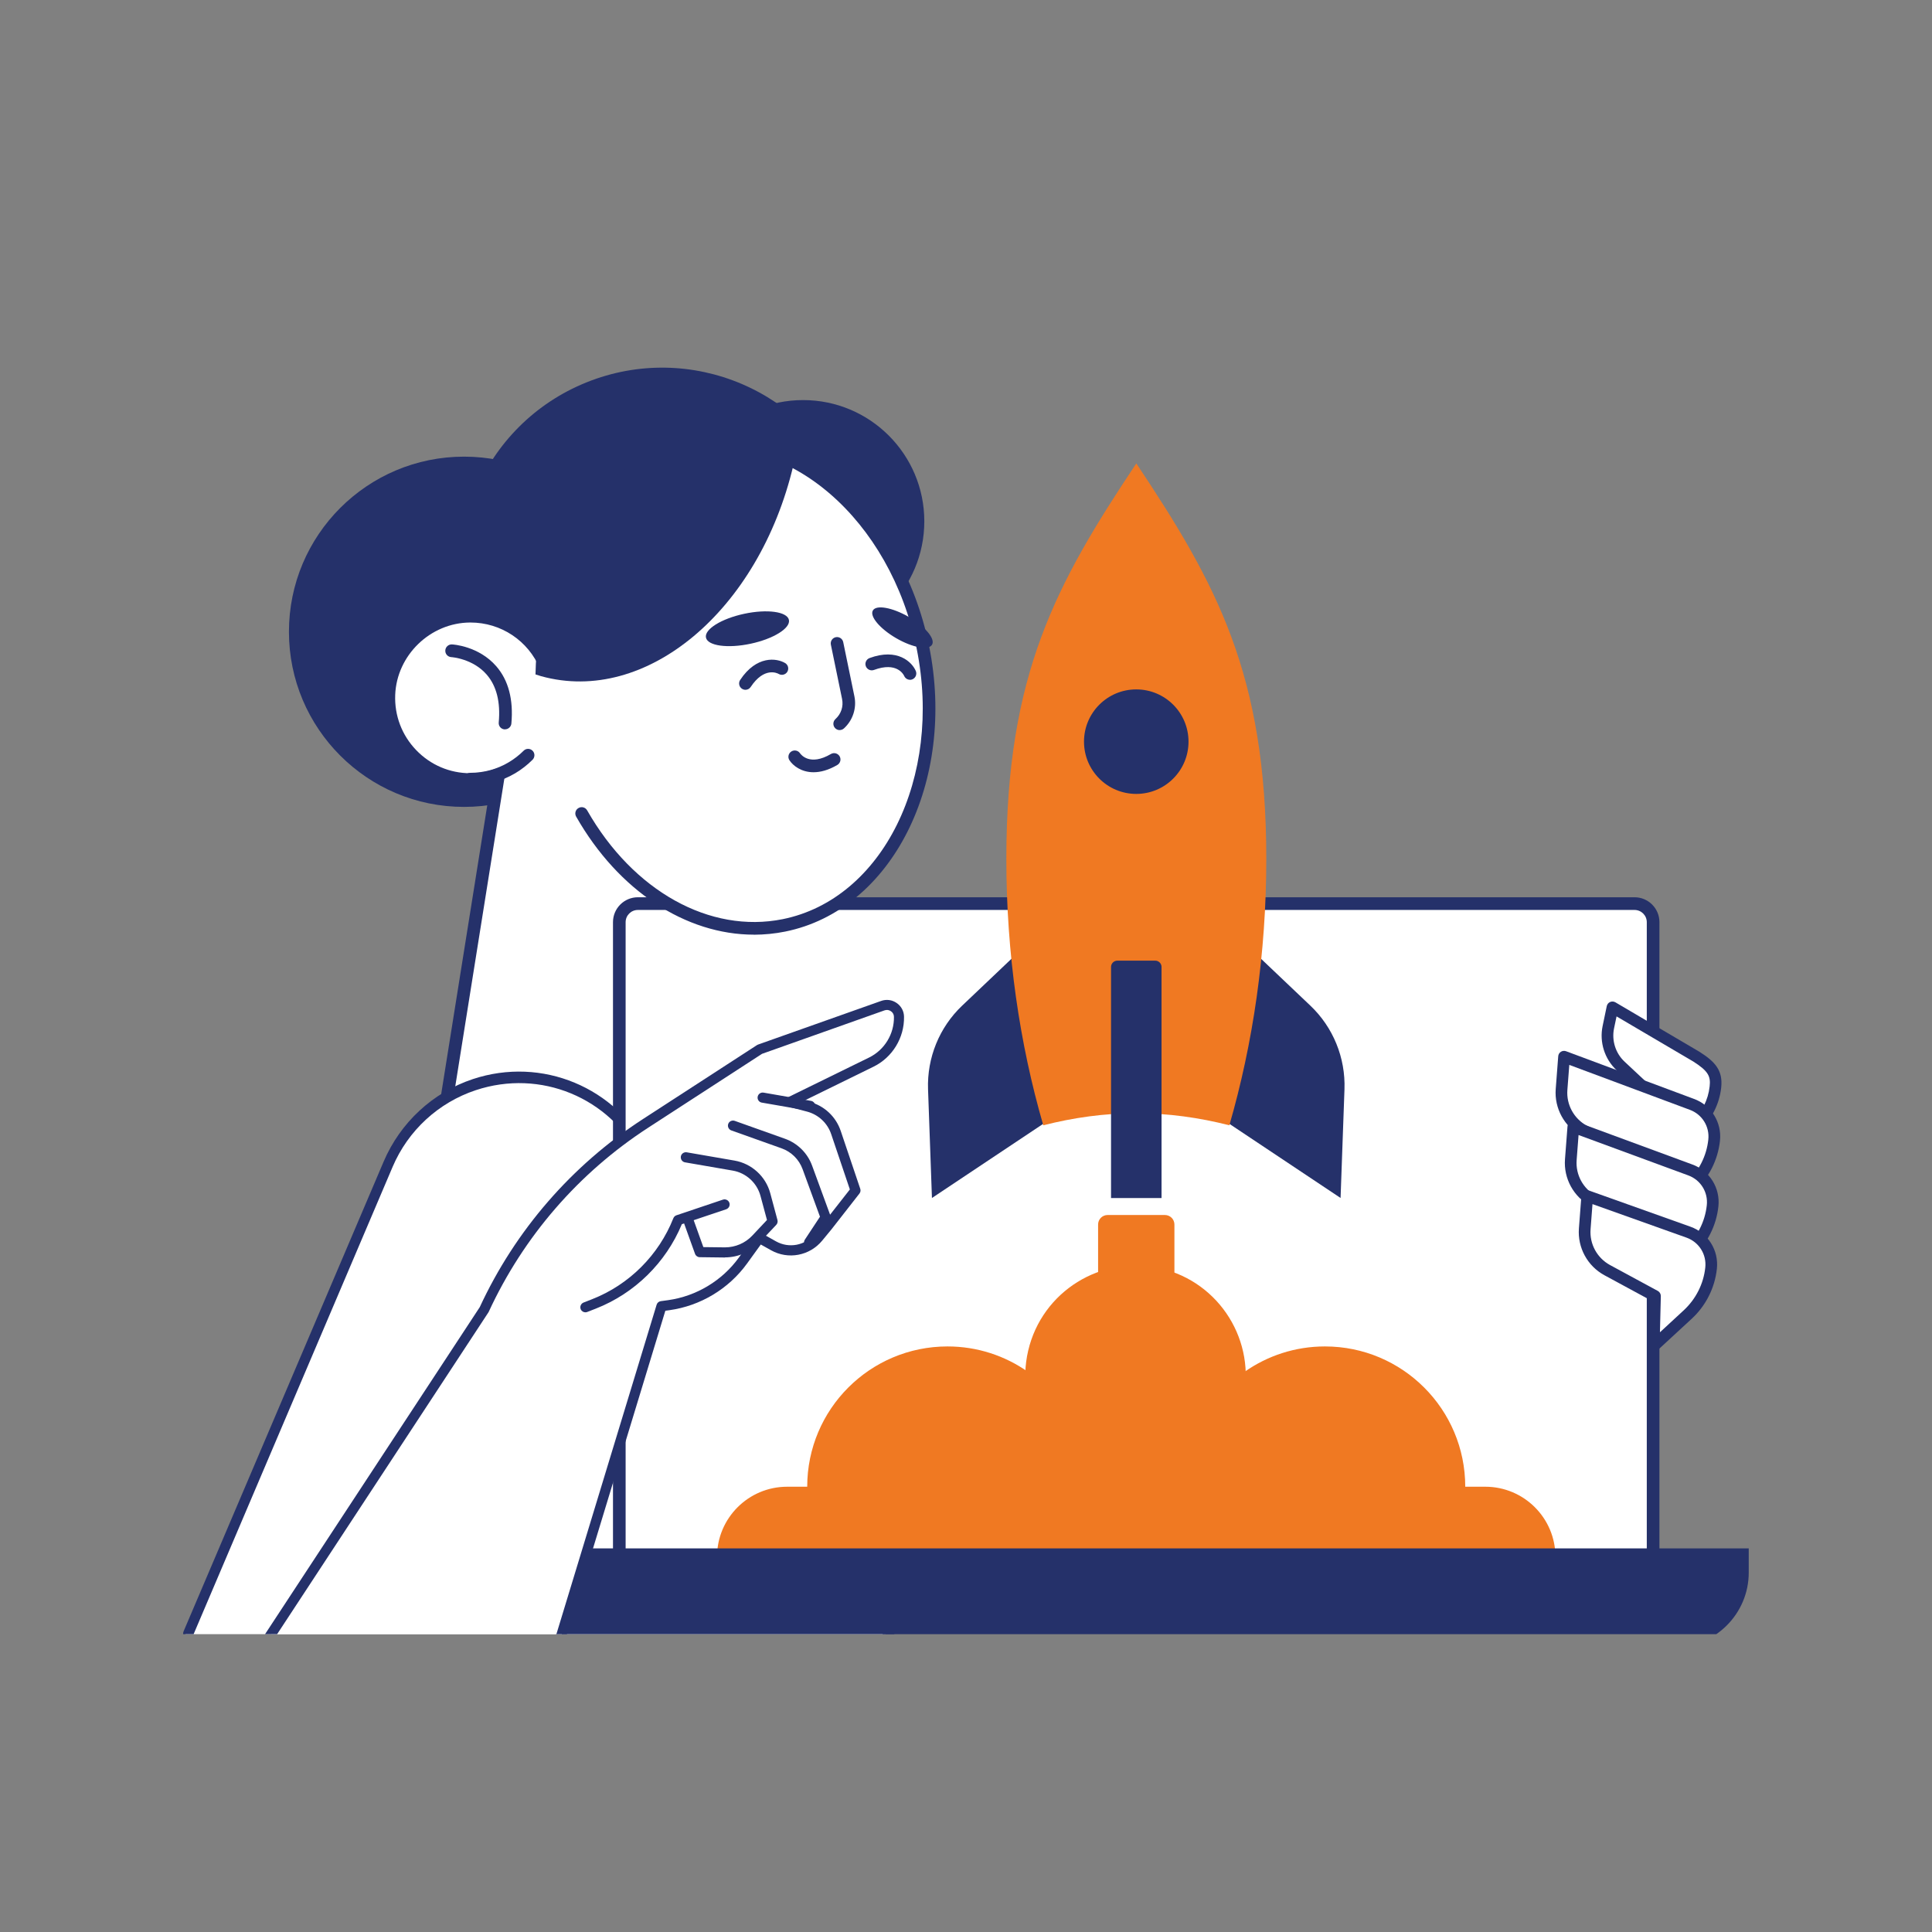 <?xml version="1.0" encoding="UTF-8" standalone="no"?>
<svg xmlns="http://www.w3.org/2000/svg" xmlns:xlink="http://www.w3.org/1999/xlink" xmlns:serif="http://www.serif.com/" width="100%" height="100%" viewBox="0 0 4167 4167" version="1.1" xml:space="preserve" style="fill-rule:evenodd;clip-rule:evenodd;stroke-linejoin:round;stroke-miterlimit:2;">
  <rect x="0" y="0" width="4167" height="4167" fill="#808080" stroke="none"/>
  <rect id="Performance" x="0" y="0" width="4166.67" height="4166.67" style="fill:none;"></rect>
  <clipPath id="_clip1">
    <rect id="launch.svg" x="394.941" y="642.023" width="3376.78" height="2882.62"></rect>
  </clipPath>
  <g clip-path="url(#_clip1)">
    <g>
      <path d="M1591.71,1635.68c223.928,-90.248 332.305,-344.938 242.06,-568.869c-90.257,-223.932 -344.946,-332.304 -568.872,-242.057c-223.932,90.246 -332.305,344.937 -242.058,568.869c90.247,223.931 344.939,332.303 568.87,242.057Z" style="fill:#25316a;fill-rule:nonzero;"></path>
      <path d="M1000.92,1740.35c208.608,-0 377.716,-169.11 377.716,-377.717c0,-208.608 -169.108,-377.718 -377.716,-377.718c-208.608,0 -377.718,169.11 -377.718,377.718c-0,208.607 169.11,377.717 377.718,377.717Z" style="fill:#25316a;fill-rule:nonzero;"></path>
      <path d="M1177.34,1437.4c-26.639,-63.958 -89.97,-108.817 -163.604,-108.314c-92.858,0.502 -171.391,76.272 -175.035,169.131c-3.895,100.523 76.398,183.329 176.042,183.329c21.361,0 41.717,-4.021 60.691,-10.932l-139.476,874.431l234.219,37.319c177.424,28.272 344.165,-92.607 372.563,-270.031l127.037,-796.399l-492.312,-78.534l-0.125,-0Z" style="fill:#fff;fill-rule:nonzero;"></path>
      <path d="M1221.57,2599.96c-17.717,-0 -35.56,-1.382 -53.655,-4.272l-234.219,-37.32c-3.519,-0.502 -6.786,-2.513 -8.922,-5.529c-2.136,-2.89 -3.014,-6.534 -2.386,-10.178l136.082,-852.942c-14.45,3.519 -29.026,5.278 -43.727,5.278c-52.147,-0 -100.775,-20.733 -136.838,-58.304c-36.063,-37.571 -54.91,-86.953 -52.899,-139.225c3.895,-99.895 88.586,-181.696 188.607,-182.199l1.004,0c74.262,0 140.984,42.723 172.147,109.696l484.899,77.403c3.518,0.503 6.785,2.514 8.921,5.529c2.136,2.89 3.016,6.534 2.388,10.178l-127.037,796.398c-26.639,166.618 -171.014,285.612 -334.616,285.612l0.251,-0.125Zm-270.032,-66.471l220.651,35.183c169.759,27.016 329.84,-88.963 356.856,-258.597l124.9,-782.827l-478.74,-76.398c-4.65,-0.754 -8.672,-3.895 -10.431,-8.167c-25.382,-60.817 -84.188,-100.021 -150.031,-100.021l-0.88,-0c-85.696,0.502 -158.073,70.492 -161.466,155.937c-1.759,44.733 14.325,87.078 45.236,119.246c30.911,32.167 72.502,49.885 117.11,49.885c18.848,-0 37.696,-3.393 55.916,-10.053c4.523,-1.633 9.677,-0.754 13.446,2.262c3.77,3.141 5.529,7.916 4.775,12.691l-137.342,860.984l0,-0.125Z" style="fill:#25316a;fill-rule:nonzero;"></path>
      <path d="M394.941,3536.12l434.486,-1024.33c34.969,-82.374 103.049,-145.632 187.083,-173.551c144.355,-48.167 301.714,17.355 371.105,154.309l538.518,1063.32l-1531.08,-19.619l-0.109,-0.126Z" style="fill:#fff;fill-rule:nonzero;"></path>
      <path d="M1926.1,3555.86c-3.689,-0 -7.378,-2.238 -9.332,-6.218l-534.722,-1051.36c-66.841,-131.435 -216.582,-193.236 -356.122,-146.855c-80.404,26.735 -145.726,86.92 -179.038,165.134l-431.316,1012.81c-2.604,6.217 -9.114,8.704 -14.54,5.72c-5.425,-2.985 -7.595,-10.445 -4.991,-16.663l431.317,-1012.81c36.025,-84.557 106.12,-149.466 192.492,-178.191c148.872,-49.366 309.138,17.16 380.861,158.295l534.723,1051.36c3.038,5.969 1.302,13.554 -3.907,17.036c-1.736,1.119 -3.58,1.741 -5.425,1.741Z" style="fill:#25316a;fill-rule:nonzero;"></path>
      <path d="M1375.88,1948.94l2149.69,0c22.115,0 40.084,17.969 40.084,40.084l-0,1444.4l-2229.73,0l0,-1444.4c0,-22.115 17.97,-40.084 40.085,-40.084l-0.126,0Z" style="fill:#fff;fill-rule:nonzero;"></path>
      <path d="M3565.53,3446.99l-2229.73,0c-7.539,0 -13.695,-6.157 -13.695,-13.696l0,-1444.4c0,-29.654 24.126,-53.654 53.655,-53.654l2149.69,-0c29.655,-0 53.655,24.126 53.655,53.654l-0,1444.4c-0,7.539 -6.157,13.696 -13.697,13.696l0.126,0Zm-2216.16,-27.267l2202.47,0l-0,-1430.7c-0,-14.576 -11.812,-26.387 -26.388,-26.387l-2149.69,-0c-14.576,-0 -26.388,11.811 -26.388,26.387l0,1430.7Z" style="fill:#25316a;fill-rule:nonzero;"></path>
      <path d="M2266.01,2413.23l-255.958,170.639l-8.419,-234.471c-2.387,-67.979 24.377,-133.696 73.634,-180.44l166.24,-157.947l24.377,402.219l0.126,0Z" style="fill:#25316a;fill-rule:nonzero;"></path>
      <path d="M2635.43,2413.23l255.958,170.639l8.419,-234.471c2.387,-67.979 -24.377,-133.696 -73.634,-180.44l-166.24,-157.947l-24.377,402.219l-0.126,0Z" style="fill:#25316a;fill-rule:nonzero;"></path>
      <path d="M2450.72,2401.05c69.236,-0 136.209,9.55 200.796,26.01c50.89,-175.916 79.665,-370.052 79.665,-574.49c-0,-398.325 -107.309,-593.466 -280.335,-853.068c-173.026,259.602 -280.335,454.869 -280.335,853.068c-0,204.438 28.649,398.574 79.665,574.49c64.586,-16.46 131.56,-26.01 200.795,-26.01l-0.251,-0Z" style="fill:#f07922;fill-rule:nonzero;"></path>
      <path d="M2409.76,2071.96l81.926,-0c7.414,-0 13.571,6.031 13.571,13.571l0,498.471l-108.942,-0l-0,-498.471c-0,-7.414 6.031,-13.571 13.57,-13.571l-0.125,-0Z" style="fill:#25316a;fill-rule:nonzero;"></path>
      <path d="M2450.72,1712.34c62.249,0 112.712,-50.463 112.712,-112.712c0,-62.249 -50.463,-112.712 -112.712,-112.712c-62.249,0 -112.712,50.463 -112.712,112.712c-0,62.249 50.463,112.712 112.712,112.712Z" style="fill:#25316a;fill-rule:nonzero;"></path>
      <path d="M2335.37,3509.19c113.466,0 205.32,-91.979 205.32,-205.319c-0,-113.34 -91.979,-205.32 -205.32,-205.32l-9.424,0c-43.602,-113.717 -153.424,-194.513 -282.345,-194.513c-167.121,0 -302.576,135.456 -302.576,302.576l-43.225,0c-83.56,0 -151.288,67.728 -151.288,151.288c-0,83.56 67.728,151.288 151.288,151.288l637.696,0l-0.126,0Z" style="fill:#f07922;fill-rule:nonzero;"></path>
      <path d="M2565.95,3509.19c-113.466,0 -205.319,-91.979 -205.319,-205.319c-0,-113.34 91.979,-205.32 205.319,-205.32l9.424,0c43.602,-113.717 153.424,-194.513 282.346,-194.513c167.12,0 302.575,135.456 302.575,302.576l43.226,0c83.56,0 151.287,67.728 151.287,151.288c0,83.56 -67.727,151.288 -151.287,151.288l-637.697,0l0.126,0Z" style="fill:#f07922;fill-rule:nonzero;"></path>
      <path d="M1129.59,3339.56l-0,52.398c-0,88.586 72.502,161.214 161.214,161.214l2319.71,0c88.587,0 161.215,-72.502 161.215,-161.214l-0,-52.398l-2642.14,-0Z" style="fill:#25316a;fill-rule:nonzero;"></path>
      <path d="M2680.62,3021.36c29.919,-127.853 -49.47,-255.744 -177.323,-285.65c-127.841,-29.919 -255.732,49.47 -285.65,177.311c-29.919,127.853 49.47,255.744 177.323,285.65c127.841,29.918 255.732,-49.47 285.65,-177.311Z" style="fill:#f07922;fill-rule:nonzero;"></path>
      <path d="M2512.54,2620.56l-123.644,0c-11.309,0 -20.482,9.173 -20.482,20.482l0,343.036c0,11.309 9.173,20.482 20.482,20.482l123.644,-0c11.309,-0 20.482,-9.173 20.482,-20.482l-0,-343.036c-0,-11.309 -9.173,-20.482 -20.482,-20.482Z" style="fill:#f07922;fill-rule:nonzero;"></path>
      <path d="M1089.26,1573.11l-1.257,0c-7.539,-0.628 -13.068,-7.288 -12.314,-14.827c4.021,-43.853 -4.649,-78.534 -25.759,-103.037c-30.032,-34.932 -76.147,-37.947 -76.649,-37.947c-7.54,-0.503 -13.32,-6.911 -12.817,-14.451c0.377,-7.539 6.911,-13.319 14.325,-12.942c2.387,0 57.801,3.518 95.623,47.12c26.261,30.283 37.193,71.875 32.544,123.519c-0.628,7.036 -6.66,12.44 -13.571,12.44l-0.125,0.125Z" style="fill:#25316a;fill-rule:nonzero;"></path>
      <path d="M1732.1,1385.88c144.415,-0 261.487,-117.072 261.487,-261.487c0,-144.416 -117.072,-261.487 -261.487,-261.487c-144.414,0 -261.486,117.071 -261.486,261.487c-0,144.415 117.072,261.487 261.486,261.487Z" style="fill:#25316a;fill-rule:nonzero;"></path>
      <path d="M1014.37,1694.24c-7.539,-0 -13.695,-6.158 -13.695,-13.697c-0,-7.539 6.156,-13.696 13.695,-13.696c29.152,-0 57.801,-7.791 82.681,-22.618c11.685,-6.911 22.619,-15.33 32.294,-25.005c5.277,-5.403 13.948,-5.403 19.351,-0c5.277,5.277 5.277,13.947 -0,19.351c-11.309,11.309 -23.876,21.11 -37.572,29.277c-29.152,17.215 -62.576,26.388 -96.628,26.388l-0.126,-0Z" style="fill:#25316a;fill-rule:nonzero;"></path>
      <path d="M1173.2,1351.33c23.875,-198.283 141.235,-357.737 308.604,-391.538c223.288,-44.984 450.974,150.407 508.775,436.522c57.675,286.116 -76.524,554.512 -299.686,599.622c-167.498,33.801 -337.38,-67.728 -436.27,-241.255l-81.297,-403.225l-0.126,-0.126Z" style="fill:#fff;fill-rule:nonzero;"></path>
      <path d="M1626.18,2015.91c-147.016,0 -292.27,-94.492 -383.495,-254.575c-3.77,-6.534 -1.509,-14.952 5.151,-18.596c6.534,-3.77 14.828,-1.508 18.598,5.151c99.267,174.156 264.751,266.135 421.693,234.596c215.498,-43.476 345.173,-305.213 289.006,-583.538c-56.168,-278.199 -277.068,-469.193 -492.691,-425.843c-156.94,31.665 -273.8,180.691 -297.8,379.728c-0.88,7.539 -7.789,12.942 -15.203,11.937c-7.539,-0.879 -12.817,-7.665 -11.937,-15.204c25.382,-210.974 150.784,-369.298 319.536,-403.225c230.199,-46.492 465.676,154.178 524.859,447.204c59.183,293.026 -80.168,569.213 -310.366,615.705c-22.367,4.524 -44.859,6.66 -67.351,6.786l-0,-0.126Z" style="fill:#25316a;fill-rule:nonzero;"></path>
      <path d="M1154.97,1454.62c4.021,1.257 7.915,2.639 12.062,3.77c226.303,62.827 470.073,-141.11 544.334,-455.623c0.88,-3.519 1.508,-7.162 2.262,-10.681c-74.513,-42.22 -156.44,-58.303 -237.738,-40.586c-188.984,41.34 -315.643,251.937 -320.92,502.994l-0,0.126Z" style="fill:#25316a;fill-rule:nonzero;"></path>
      <path d="M1882.64,1316.65c-7.413,12.691 15.33,39.581 50.513,59.937c35.184,20.356 69.864,26.514 77.152,13.822c7.414,-12.691 -15.33,-39.579 -50.513,-59.935c-35.309,-20.356 -69.864,-26.515 -77.152,-13.824Z" style="fill:#25316a;fill-rule:nonzero;"></path>
      <path d="M1522.64,1375.2c3.769,17.843 46.994,23.749 96.376,13.194c49.383,-10.555 86.325,-33.55 82.555,-51.392c-3.769,-17.843 -46.994,-23.749 -96.377,-13.194c-49.382,10.555 -86.324,33.55 -82.554,51.392Z" style="fill:#25316a;fill-rule:nonzero;"></path>
      <path d="M1811.14,1574.74c-3.77,-0 -7.414,-1.508 -10.178,-4.524c-5.026,-5.529 -4.649,-14.199 1.005,-19.351c12.189,-11.057 17.592,-27.267 14.199,-43.476l-24.125,-116.984c-1.508,-7.414 3.267,-14.576 10.555,-16.084c7.413,-1.508 14.575,3.267 16.083,10.555l24.126,116.984c5.277,25.257 -3.393,51.77 -22.618,69.236c-2.639,2.387 -5.906,3.518 -9.173,3.518l0.126,0.126Z" style="fill:#25316a;fill-rule:nonzero;"></path>
      <path d="M1607.83,1487.79c-2.639,-0 -5.152,-0.754 -7.539,-2.262c-6.283,-4.147 -8.042,-12.691 -3.895,-18.974c35.434,-53.403 78.911,-47.246 97.005,-36.44c6.534,3.896 8.544,12.189 4.775,18.723c-3.896,6.408 -12.189,8.544 -18.597,4.775c-3.267,-1.885 -31.414,-15.707 -60.44,28.021c-2.639,4.021 -6.911,6.157 -11.434,6.157l0.125,-0Z" style="fill:#25316a;fill-rule:nonzero;"></path>
      <path d="M1962.81,1466.18c-5.278,0 -10.304,-3.014 -12.566,-8.166c-1.507,-3.393 -16.083,-31.289 -65.214,-13.07c-7.037,2.639 -14.953,-1.004 -17.592,-8.04c-2.639,-7.037 1.005,-14.954 8.042,-17.593c60.189,-22.241 91.602,8.544 99.77,27.895c2.89,6.911 -0.252,14.954 -7.288,17.97c-1.759,0.754 -3.519,1.131 -5.278,1.131l0.126,-0.127Z" style="fill:#25316a;fill-rule:nonzero;"></path>
      <path d="M1754.6,1665.59c-26.639,0 -44.482,-14.45 -51.896,-25.884c-4.146,-6.283 -2.261,-14.828 4.021,-18.849c6.283,-4.021 14.702,-2.387 18.848,3.896c2.137,3.015 21.236,28.021 66.597,1.507c6.534,-3.769 14.827,-1.633 18.723,4.901c3.769,6.534 1.633,14.827 -4.901,18.723c-19.602,11.434 -36.691,15.706 -51.267,15.706l-0.125,0Z" style="fill:#25316a;fill-rule:nonzero;"></path>
      <path d="M3598.2,2395.14l-2.262,90.597l61.697,-56.922c23.874,-21.989 38.827,-51.895 42.471,-84.062c3.141,-28.65 -6.786,-43.728 -40.964,-65.466l-181.068,-106.555l-8.921,42.848c-6.408,30.534 3.644,62.199 26.387,83.56l102.66,96Z" style="fill:#fff;fill-rule:nonzero;"></path>
      <path d="M3595.95,2498.3c-1.759,0 -3.531,-0.377 -5.165,-1.131c-4.649,-2.01 -7.526,-6.659 -7.401,-11.811l1.998,-84.942l-98.638,-92.105c-25.885,-24.126 -37.445,-60.691 -30.157,-95.372l8.921,-42.848c0.88,-4.021 3.518,-7.288 7.162,-8.921c3.644,-1.634 7.929,-1.383 11.447,0.628l181.068,106.555c33.927,21.487 51.267,40.209 47.121,77.654c-3.895,35.183 -20.369,67.854 -46.379,91.979l-61.697,56.922c-2.387,2.136 -5.39,3.392 -8.531,3.392l0.251,0Zm-109.332,-305.968l-5.403,25.759c-5.403,26.136 3.267,53.654 22.743,71.749l102.66,96c2.639,2.513 4.021,5.905 4.021,9.424l-1.495,60.942l39.832,-36.817c21.613,-19.979 35.309,-46.994 38.45,-76.272c2.388,-21.487 -2.638,-32.796 -35.183,-53.529l-165.625,-97.382l-0,0.126Z" style="fill:#25316a;fill-rule:nonzero;"></path>
      <path d="M3576.21,2519.29l-2.639,107.56l73.256,-67.602c28.273,-26.136 46.116,-61.571 50.388,-99.896c3.769,-34.052 -16.335,-66.219 -48.629,-77.78l-275.057,-102.534l-5.403,70.744c-2.765,36.565 16.209,71.497 48.502,88.963l159.582,80.419l-0,0.126Z" style="fill:#fff;fill-rule:nonzero;"></path>
      <path d="M3573.57,2639.41c-1.759,0 -3.519,-0.377 -5.152,-1.131c-4.649,-2.136 -7.539,-6.659 -7.414,-11.811l2.388,-99.644l-152.545,-76.775c-36.942,-19.979 -58.555,-59.686 -55.413,-101.152l5.403,-70.743c0.251,-3.895 2.387,-7.539 5.78,-9.676c3.267,-2.136 7.414,-2.513 11.183,-1.13l275.058,102.534c37.822,13.445 61.193,50.89 56.796,90.848c-4.524,41.34 -23.875,79.539 -54.409,107.686l-73.256,67.602c-2.388,2.136 -5.403,3.392 -8.545,3.392l0.126,0Zm-188.859,-342.659l-4.146,54.157c-2.388,31.665 14.073,61.822 41.968,77.026l159.204,80.167c4.398,2.137 7.037,6.66 6.911,11.561l-1.884,77.905l51.392,-47.497c26.011,-24.126 42.597,-56.796 46.367,-91.979c3.141,-28.398 -13.445,-54.911 -40.335,-64.586l-259.602,-96.754l0.125,-0Z" style="fill:#25316a;fill-rule:nonzero;"></path>
      <path d="M3572.82,2660.77l-2.639,107.56l73.257,-67.602c28.272,-26.137 46.115,-61.571 50.387,-99.896c3.77,-34.052 -16.335,-66.22 -48.628,-77.78l-251.686,-92.733l-5.403,70.744c-2.764,36.565 16.209,71.497 48.503,88.963l136.209,70.618l-0,0.126Z" style="fill:#fff;fill-rule:nonzero;"></path>
      <path d="M3570.18,2781.03c-1.759,-0 -3.518,-0.377 -5.152,-1.131c-4.649,-2.011 -7.539,-6.66 -7.413,-11.812l2.387,-99.769l-129.298,-66.974c-36.817,-19.979 -58.43,-59.56 -55.288,-101.026l5.403,-70.744c0.251,-3.895 2.387,-7.539 5.78,-9.675c3.267,-2.136 7.414,-2.639 11.183,-1.257l251.686,92.733c37.822,13.445 61.194,50.89 56.796,90.974c-4.524,41.341 -23.874,79.539 -54.408,107.686l-73.257,67.602c-2.387,2.136 -5.403,3.393 -8.545,3.393l0.126,-0Zm-165.487,-332.984l-4.146,54.157c-2.388,31.665 14.073,61.822 41.968,77.026l136.084,70.492c4.272,2.262 6.911,6.66 6.785,11.434l-1.884,77.906l51.392,-47.497c26.011,-24.126 42.597,-56.796 46.367,-91.979c3.141,-28.398 -13.445,-54.911 -40.335,-64.587l-236.231,-86.952Z" style="fill:#25316a;fill-rule:nonzero;"></path>
      <path d="M3569.55,2795.35l-2.639,107.561l73.257,-67.603c28.272,-26.136 46.115,-61.57 50.387,-99.895c3.77,-34.052 -16.335,-66.22 -48.628,-77.78l-218.513,-77.906l-5.403,70.744c-2.765,36.565 16.209,71.497 48.502,88.963l103.037,55.791l-0,0.125Z" style="fill:#fff;fill-rule:nonzero;"></path>
      <path d="M3566.91,2915.47c-1.759,-0 -3.518,-0.377 -5.152,-1.131c-4.649,-2.01 -7.539,-6.66 -7.413,-11.811l2.387,-99.896l-96.251,-52.146c-36.566,-19.854 -58.178,-59.435 -55.037,-101.026l5.403,-70.744c0.252,-3.895 2.388,-7.413 5.655,-9.55c3.267,-2.136 7.413,-2.638 11.057,-1.256l218.513,77.906c37.948,13.57 61.32,50.89 56.922,90.973c-4.524,41.341 -23.874,79.54 -54.409,107.686l-73.256,67.602c-2.387,2.136 -5.403,3.393 -8.545,3.393l0.126,-0Zm-132.188,-318.408l-4.147,54.408c-2.387,31.665 14.073,61.822 41.969,77.026l103.036,55.791c4.147,2.262 6.66,6.659 6.534,11.309l-1.885,77.905l51.393,-47.497c26.011,-24.126 42.597,-56.796 46.367,-91.979c3.141,-28.398 -13.445,-54.911 -40.335,-64.586l-202.932,-72.377Z" style="fill:#25316a;fill-rule:nonzero;"></path>
      <path d="M1208.52,3534.51l218.226,-717.295l15.845,-2.186c64.141,-8.961 121.948,-43.711 159.977,-96.164l35.406,-48.956l30.597,17.157c32.346,18.14 72.997,10.49 96.492,-18.031l19.681,-23.932l60.539,-77.477l-42.082,-124.686c-9.289,-27.537 -31.8,-48.519 -59.993,-55.84l-39.231,-10.272l175.51,-86.001c37.045,-18.359 60.092,-56.278 59.436,-97.585c-0.328,-17.812 -18.031,-30.051 -34.75,-24.15l-265.423,94.088l-246.317,159.763c-151.676,98.349 -272.318,237.568 -348.157,401.593l-466.066,709.865l630.201,-0l0.109,0.109Z" style="fill:#fff;fill-rule:nonzero;"></path>
      <path d="M1208.51,3545.44c-1.093,-0 -2.076,-0.11 -3.169,-0.438c-5.792,-1.748 -9.071,-7.868 -7.323,-13.659l218.228,-717.295c1.202,-4.044 4.699,-7.103 8.96,-7.65l15.844,-2.185c60.866,-8.524 116.488,-41.963 152.549,-91.793l35.406,-48.956c3.278,-4.481 9.398,-5.792 14.206,-3.169l30.598,17.156c27.756,15.518 62.506,9.07 82.722,-15.517l19.67,-23.932l56.824,-72.56l-40.214,-119.112c-8.086,-24.15 -27.756,-42.399 -52.343,-48.847l-39.231,-10.272c-4.371,-1.202 -7.649,-4.917 -8.086,-9.507c-0.437,-4.59 1.967,-8.851 6.119,-10.928l175.499,-86.001c33.002,-16.282 53.983,-50.704 53.327,-87.64c0,-4.918 -2.404,-9.398 -6.556,-12.13c-4.043,-2.841 -9.07,-3.497 -13.66,-1.858l-264.232,93.76l-245.214,159.108c-150.147,97.366 -269.15,234.727 -344.223,397.113c-0.219,0.437 -0.439,0.983 -0.767,1.42l-466.066,709.865c-3.279,5.027 -10.054,6.447 -15.081,3.169c-5.026,-3.279 -6.446,-10.054 -3.168,-15.08l465.63,-709.209c76.822,-165.773 198.446,-305.976 351.762,-405.528l246.309,-159.763c0.765,-0.437 1.53,-0.874 2.294,-1.092l265.435,-94.088c11.364,-4.043 23.494,-2.404 33.438,4.48c9.945,6.885 15.736,17.703 15.846,29.724c0.765,45.24 -24.916,87.531 -65.567,107.528l-149.163,73.107l10.709,2.732c31.8,8.305 57.043,31.799 67.534,62.943l42.071,124.686c1.202,3.496 0.547,7.321 -1.748,10.272l-60.54,77.477l-19.888,24.15c-26.992,32.674 -73.325,41.416 -110.261,20.654l-22.074,-12.349l-29.723,41.089c-39.559,54.638 -100.535,91.246 -167.301,100.535l-8.851,1.202l-216.259,710.629c-1.421,4.699 -5.792,7.759 -10.491,7.759l0.219,-0Z" style="fill:#25316a;fill-rule:nonzero;"></path>
      <path d="M1745.06,2690.56c-2.076,0 -4.152,-0.546 -6.01,-1.748c-5.027,-3.278 -6.447,-10.053 -3.06,-15.189l32.565,-49.394l-37.482,-102.502c-7.759,-21.09 -24.26,-37.482 -45.459,-45.022l-108.294,-38.575c-5.683,-2.076 -8.633,-8.305 -6.666,-13.987c1.967,-5.683 8.305,-8.633 13.987,-6.666l108.294,38.575c27.319,9.725 48.738,30.925 58.682,58.135l39.449,107.638c1.202,3.278 0.765,6.885 -1.093,9.726l-35.624,53.983c-2.076,3.169 -5.573,4.917 -9.179,4.917l-0.11,0.109Z" style="fill:#25316a;fill-rule:nonzero;"></path>
      <path d="M1563.77,2712.2l-1.203,0l-53.327,-0.655c-4.589,-0 -8.633,-2.951 -10.163,-7.213l-25.133,-69.828c-2.077,-5.682 0.874,-11.911 6.556,-13.987c5.683,-2.076 11.912,0.874 13.988,6.556l22.511,62.726l45.787,0.546l0.984,-0c22.183,-0 43.601,-9.179 58.9,-25.462l31.581,-33.548l-13.987,-51.906c-7.541,-28.194 -31.144,-49.721 -59.884,-54.639l-102.939,-17.812c-5.9,-0.984 -9.945,-6.666 -8.961,-12.676c0.983,-5.901 6.666,-9.944 12.676,-8.961l102.939,17.812c37.154,6.448 67.533,34.095 77.259,70.484l15.517,57.808c0.984,3.606 0,7.54 -2.622,10.381l-35.843,37.919c-19.342,20.544 -46.552,32.237 -74.855,32.237l0.219,0.218Z" style="fill:#25316a;fill-rule:nonzero;"></path>
      <path d="M1262.6,2830.44c-4.371,0 -8.524,-2.622 -10.163,-6.884c-2.185,-5.573 0.546,-11.911 6.229,-14.206l18.467,-7.213c79.772,-31.253 143.59,-94.961 175.171,-174.624c1.202,-2.951 3.606,-5.355 6.666,-6.339l100.316,-33.766c5.683,-1.858 11.911,1.202 13.878,6.884c1.967,5.683 -1.202,11.912 -6.884,13.879l-95.616,32.127c-34.423,83.051 -101.738,149.273 -185.553,182.165l-18.469,7.212c-1.311,0.547 -2.622,0.765 -3.933,0.765l-0.109,0Z" style="fill:#25316a;fill-rule:nonzero;"></path>
      <path d="M1747.36,2396.06c-0.656,-0 -1.202,-0 -1.858,-0.11l-102.502,-17.812c-5.901,-0.983 -9.944,-6.666 -8.851,-12.676c1.093,-5.901 6.666,-9.835 12.676,-8.851l102.502,17.812c5.901,0.983 9.944,6.666 8.852,12.676c-0.875,5.354 -5.574,9.07 -10.71,9.07l-0.109,-0.109Z" style="fill:#25316a;fill-rule:nonzero;"></path>
    </g>
  </g>
</svg>
